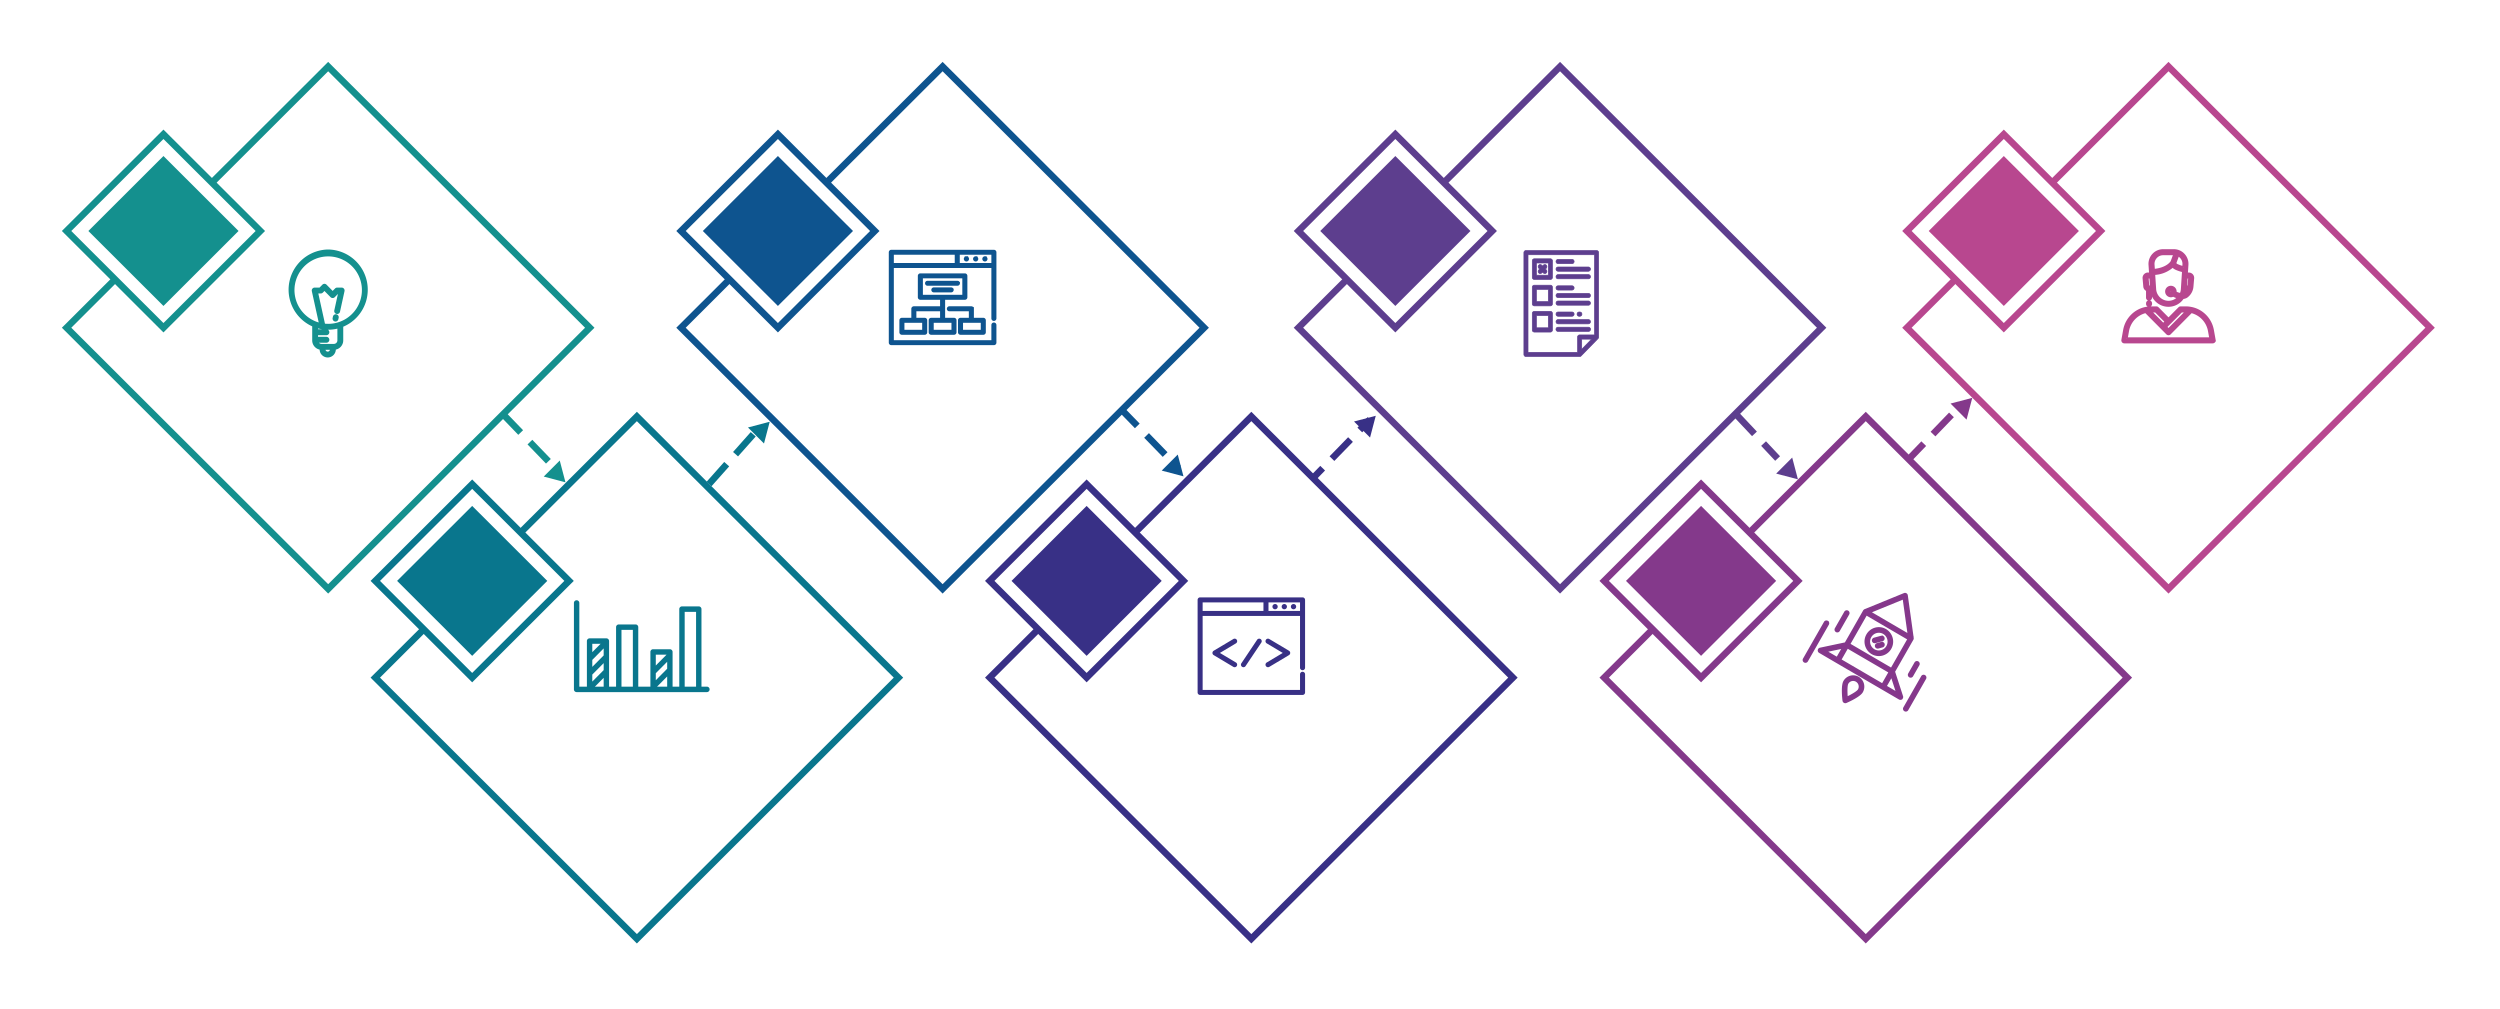 <svg id="scheme_new" data-name="scheme new" xmlns="http://www.w3.org/2000/svg" xmlns:xlink="http://www.w3.org/1999/xlink" width="751" height="303" viewBox="0 0 751 303">
<defs>
    <style>
      .cls-1, .cls-12, .cls-13, .cls-15, .cls-16, .cls-2, .cls-21, .cls-22, .cls-26, .cls-27, .cls-31, .cls-32, .cls-6, .cls-7 {
        fill: #fff;
      }

      .cls-1, .cls-2, .cls-4, .cls-5 {
        stroke: #14908e;
      }

      .cls-1, .cls-11, .cls-12, .cls-13, .cls-15, .cls-16, .cls-2, .cls-20, .cls-21, .cls-22, .cls-25, .cls-26, .cls-27, .cls-30, .cls-31, .cls-32, .cls-4, .cls-6, .cls-7, .cls-9 {
        stroke-width: 2px;
      }

      .cls-1, .cls-10, .cls-11, .cls-12, .cls-13, .cls-14, .cls-15, .cls-16, .cls-17, .cls-18, .cls-19, .cls-2, .cls-20, .cls-21, .cls-22, .cls-23, .cls-24, .cls-25, .cls-26, .cls-27, .cls-28, .cls-29, .cls-3, .cls-30, .cls-31, .cls-32, .cls-33, .cls-4, .cls-5, .cls-6, .cls-7, .cls-8, .cls-9 {
        fill-rule: evenodd;
      }

      .cls-1 {
        filter: url(#filter);
      }

      .cls-3, .cls-5 {
        fill: #14908e;
      }

      .cls-11, .cls-20, .cls-25, .cls-30, .cls-4, .cls-9 {
        fill: none;
        stroke-dasharray: 8 4;
      }

      .cls-14, .cls-23, .cls-33, .cls-5 {
        stroke-width: 0.5px;
      }

      .cls-6, .cls-7, .cls-9 {
        stroke: #09768d;
      }

      .cls-6 {
        filter: url(#filter-2);
      }

      .cls-8 {
        fill: #09768d;
      }

      .cls-10, .cls-14 {
        fill: #0e548f;
      }

      .cls-11, .cls-12, .cls-13, .cls-14 {
        stroke: #0e548f;
      }

      .cls-12 {
        filter: url(#filter-3);
      }

      .cls-15, .cls-16, .cls-18 {
        stroke: #b8478f;
      }

      .cls-15 {
        filter: url(#filter-4);
      }

      .cls-17, .cls-18 {
        fill: #b8478f;
      }

      .cls-18 {
        stroke-width: 0.7px;
      }

      .cls-19 {
        fill: #84398b;
      }

      .cls-20, .cls-21, .cls-22, .cls-23 {
        stroke: #84398b;
      }

      .cls-21 {
        filter: url(#filter-5);
      }

      .cls-23 {
        fill: #86368b;
      }

      .cls-24, .cls-28 {
        fill: #5d3e8e;
      }

      .cls-25, .cls-26, .cls-27, .cls-28 {
        stroke: #5d3e8e;
      }

      .cls-26 {
        filter: url(#filter-6);
      }

      .cls-28 {
        stroke-width: 0.2px;
      }

      .cls-29 {
        fill: #383086;
      }

      .cls-30, .cls-31, .cls-32 {
        stroke: #383086;
      }

      .cls-31 {
        filter: url(#filter-7);
      }

      .cls-33 {
        fill: #383085;
        stroke: #383085;
      }
    </style>
    <filter id="filter" x="11" y="2760" width="197" height="196" filterUnits="userSpaceOnUse">
      <feOffset result="offset" in="SourceAlpha"/>
      <feGaussianBlur result="blur" stdDeviation="4.472"/>
      <feFlood result="flood" flood-opacity="0.39"/>
      <feComposite result="composite" operator="in" in2="blur"/>
      <feBlend result="blend" in="SourceGraphic"/>
    </filter>
    <filter id="filter-2" x="103" y="2865" width="197" height="196" filterUnits="userSpaceOnUse">
      <feOffset result="offset" in="SourceAlpha"/>
      <feGaussianBlur result="blur" stdDeviation="4.472"/>
      <feFlood result="flood" flood-opacity="0.39"/>
      <feComposite result="composite" operator="in" in2="blur"/>
      <feBlend result="blend" in="SourceGraphic"/>
    </filter>
    <filter id="filter-3" x="195" y="2760" width="197" height="196" filterUnits="userSpaceOnUse">
      <feOffset result="offset" in="SourceAlpha"/>
      <feGaussianBlur result="blur" stdDeviation="4.472"/>
      <feFlood result="flood" flood-opacity="0.39"/>
      <feComposite result="composite" operator="in" in2="blur"/>
      <feBlend result="blend" in="SourceGraphic"/>
    </filter>
    <filter id="filter-4" x="563" y="2760" width="197" height="196" filterUnits="userSpaceOnUse">
      <feOffset result="offset" in="SourceAlpha"/>
      <feGaussianBlur result="blur" stdDeviation="4.472"/>
      <feFlood result="flood" flood-opacity="0.39"/>
      <feComposite result="composite" operator="in" in2="blur"/>
      <feBlend result="blend" in="SourceGraphic"/>
    </filter>
    <filter id="filter-5" x="472" y="2865" width="198" height="196" filterUnits="userSpaceOnUse">
      <feOffset result="offset" in="SourceAlpha"/>
      <feGaussianBlur result="blur" stdDeviation="4.472"/>
      <feFlood result="flood" flood-opacity="0.39"/>
      <feComposite result="composite" operator="in" in2="blur"/>
      <feBlend result="blend" in="SourceGraphic"/>
    </filter>
    <filter id="filter-6" x="381" y="2760" width="197" height="196" filterUnits="userSpaceOnUse">
      <feOffset result="offset" in="SourceAlpha"/>
      <feGaussianBlur result="blur" stdDeviation="4.472"/>
      <feFlood result="flood" flood-opacity="0.39"/>
      <feComposite result="composite" operator="in" in2="blur"/>
      <feBlend result="blend" in="SourceGraphic"/>
    </filter>
    <filter id="filter-7" x="288" y="2865" width="197" height="196" filterUnits="userSpaceOnUse">
      <feOffset result="offset" in="SourceAlpha"/>
      <feGaussianBlur result="blur" stdDeviation="4.472"/>
      <feFlood result="flood" flood-opacity="0.39"/>
      <feComposite result="composite" operator="in" in2="blur"/>
      <feBlend result="blend" in="SourceGraphic"/>
    </filter>
  </defs>
  <g id="_1" data-name="#1">
    <g transform="translate(-10 -2759)" style="fill: #fff; filter: url(#filter)">
      <path id="path-7" class="cls-1" d="M108.581,2779l78.585,78.45-78.585,78.45L30,2857.45Z" style="stroke: inherit; filter: none; fill: inherit"/>
    </g>
    <use transform="translate(-10 -2759)" xlink:href="#path-7" style="stroke: #14908e; filter: none; fill: none"/>
    <path id="Rectangle_666_copy" data-name="Rectangle 666 copy" class="cls-2" d="M59.1,2799.34l29.106,29.05L59.1,2857.45,30,2828.39Z" transform="translate(-10 -2759)"/>
    <path id="Rectangle_666_copy_2" data-name="Rectangle 666 copy 2" class="cls-3" d="M59.1,2805.87l22.557,22.52L59.1,2850.91l-22.557-22.52Z" transform="translate(-10 -2759)"/>
    <g id="arrow">
      <path id="Polygon_1" data-name="Polygon 1" class="cls-3" d="M179.868,2903.89l-6.532-1.73,4.813-4.82Z" transform="translate(-10 -2759)"/>
      <path id="Shape_4_copy" data-name="Shape 4 copy" class="cls-4" d="M160.859,2883.17l16.347,16.96" transform="translate(-10 -2759)"/>
    </g>
    <path class="cls-5" d="M108.583,2834.2a11.831,11.831,0,0,0-4.546,22.67v4.37a2.579,2.579,0,0,0,2.229,2.57v0.14a2.182,2.182,0,1,0,4.364,0v-0.14a2.579,2.579,0,0,0,2.229-2.57v-4.26A11.828,11.828,0,0,0,108.583,2834.2Zm-0.135,30.68a0.931,0.931,0,0,1-.926-0.93v-0.12h1.852v0.12h0A0.931,0.931,0,0,1,108.448,2864.88Zm3.155-3.64a1.309,1.309,0,0,1-1.3,1.32h-3.714a1.307,1.307,0,0,1-1.212-.85h2.664a0.64,0.64,0,0,0,0-1.28h-2.75v-0.98h2.75a0.64,0.64,0,0,0,0-1.28h-2.75v-0.85a11.556,11.556,0,0,0,6.31.08v3.84h0Zm-3.02-4.71a11.838,11.838,0,0,1-1.2-.07,0.664,0.664,0,0,0-.013-0.19l-2.059-9.36h1.041a0.66,0.66,0,0,0,.444-0.18l0.67-.68,2.022,2.05a0.638,0.638,0,0,0,.888,0l1.167-1.19h0.308l-1.185,5.39a0.64,0.64,0,0,0,.476.76,0.626,0.626,0,0,0,.75-0.48l1.355-6.17a0.635,0.635,0,0,0-.613-0.77h-1.351a0.626,0.626,0,0,0-.444.19l-0.907.92-2.021-2.05a0.615,0.615,0,0,0-.889,0l-0.93.94H104.53a0.635,0.635,0,0,0-.613.77l2.156,9.81A10.378,10.378,0,1,1,108.583,2856.53Zm2.428-2.86a0.626,0.626,0,0,0-.75.48l-0.09.41a0.641,0.641,0,0,0,.476.76,0.657,0.657,0,0,0,.137.02,0.629,0.629,0,0,0,.613-0.5l0.09-.41A0.631,0.631,0,0,0,111.011,2853.67Z" transform="translate(-10 -2759)"/>
  </g>
  <g id="_2" data-name="#2">
    <g transform="translate(-10 -2759)" style="fill: #fff; filter: url(#filter-2)">
      <path id="path-6" class="cls-6" d="M201.319,2884.11l78.585,78.45-78.585,78.45-78.586-78.45Z" style="stroke: inherit; filter: none; fill: inherit"/>
    </g>
    <use transform="translate(-10 -2759)" xlink:href="#path-6" style="stroke: #09768d; filter: none; fill: none"/>
    <path id="Rectangle_666_copy-2" data-name="Rectangle 666 copy" class="cls-7" d="M151.842,2904.44l29.106,29.06-29.106,29.06-29.106-29.06Z" transform="translate(-10 -2759)"/>
    <path id="Rectangle_666_copy_2-2" data-name="Rectangle 666 copy 2" class="cls-8" d="M151.842,2910.98L174.4,2933.5l-22.557,22.52-22.557-22.52Z" transform="translate(-10 -2759)"/>
    <path class="cls-8" d="M222.344,2965.27h-1.623v-23.29a0.818,0.818,0,0,0-.812-0.82h-5.042a0.818,0.818,0,0,0-.812.82v23.29h-2.011v-10.43a0.81,0.81,0,0,0-.812-0.81H206.19a0.809,0.809,0,0,0-.812.81v10.43h-3.644V2947.4a0.818,0.818,0,0,0-.812-0.82H195.88a0.818,0.818,0,0,0-.812.82v17.87h-2.1v-13.7a0.809,0.809,0,0,0-.811-0.81h-5.043a0.809,0.809,0,0,0-.811.81v13.7h-2.273v-25.14a0.812,0.812,0,1,0-1.624,0v25.96a0.818,0.818,0,0,0,.812.82h39.128A0.82,0.82,0,0,0,222.344,2965.27Zm-34.42-12.88h2.5l-2.5,2.52v-2.52Zm3.419,12.88h-2.634l2.634-2.65v2.65Zm0-4.97-3.419,3.45v-2.11l3.419-3.44v2.1Zm0-4.41-3.419,3.44v-2.1l3.419-3.45v2.11Zm8.767,9.38h-3.418v-17.05h3.418v17.05Zm6.891-9.61h3.236L207,2958.92v-3.26Zm0,5.57,3.419-3.44v2.1L207,2963.34v-2.11Zm3.419,4.04h-3.04l3.04-3.06v3.06Zm8.677,0h-3.418V2942.8H219.1v22.47Z" transform="translate(-10 -2759)"/>
    <g id="arrow-2" data-name="arrow">
      <path id="Polygon_1-2" data-name="Polygon 1" class="cls-8" d="M241.224,2885.69l-6.532,1.72,4.813,4.82Z" transform="translate(-10 -2759)"/>
      <path id="Shape_4_copy-2" data-name="Shape 4 copy" class="cls-9" d="M222.986,2904.41l14.078-15.84" transform="translate(-10 -2759)"/>
    </g>
  </g>
  <g id="_3" data-name="#3">
    <g id="arrow_copy_4" data-name="arrow copy 4">
      <path id="Polygon_1-3" data-name="Polygon 1" class="cls-10" d="M365.514,2902.09l-6.532-1.72,4.813-4.82Z" transform="translate(-10 -2759)"/>
      <path id="Shape_4_copy-3" data-name="Shape 4 copy" class="cls-11" d="M329.343,2863.99l34.664,35.68" transform="translate(-10 -2759)"/>
    </g>
    <g transform="translate(-10 -2759)" style="fill: #fff; filter: url(#filter-3)">
      <path id="path-5" class="cls-12" d="M293.159,2779l78.586,78.45-78.586,78.45-78.585-78.45Z" style="stroke: inherit; filter: none; fill: inherit"/>
    </g>
    <use transform="translate(-10 -2759)" xlink:href="#path-5" style="stroke: #0e548f; filter: none; fill: none"/>
    <path id="Rectangle_666_copy-3" data-name="Rectangle 666 copy" class="cls-13" d="M243.683,2799.34l29.105,29.05-29.105,29.06-29.106-29.06Z" transform="translate(-10 -2759)"/>
    <path id="Rectangle_666_copy_2-3" data-name="Rectangle 666 copy 2" class="cls-10" d="M243.683,2805.87l22.557,22.52-22.557,22.52-22.557-22.52Z" transform="translate(-10 -2759)"/>
    <path id="Forma_1" data-name="Forma 1" class="cls-14" d="M308.566,2834.29H277.751a0.5,0.5,0,0,0-.508.5v27.15a0.5,0.5,0,0,0,.508.49h30.815a0.5,0.5,0,0,0,.508-0.49v-5.3a0.508,0.508,0,0,0-1.016,0v4.8h-29.8v-22.18h29.8v15.39a0.508,0.508,0,0,0,1.016,0v-19.86A0.5,0.5,0,0,0,308.566,2834.29Zm-30.307.99h18.793v2.98H278.259v-2.98Zm19.809,2.98v-2.98h9.99v2.98h-9.99Zm5.012-2.02a0.53,0.53,0,1,0,.542.53A0.538,0.538,0,0,0,303.08,2836.24Zm-2.777,0a0.53,0.53,0,1,0,.542.53A0.538,0.538,0,0,0,300.3,2836.24Zm5.554,0a0.53,0.53,0,1,0,.542.53A0.538,0.538,0,0,0,305.857,2836.24Zm-7.32,18.48a0.5,0.5,0,0,0-.508.49v3.61a0.5,0.5,0,0,0,.508.5h6.846a0.5,0.5,0,0,0,.508-0.5v-3.61a0.5,0.5,0,0,0-.508-0.49h-3.078v-2.96a0.508,0.508,0,0,0-.508-0.5H295.19a0.508,0.508,0,0,0-.508.5,0.5,0.5,0,0,0,.508.5h6.1v2.46h-2.752Zm6.338,3.61h-5.83v-2.62h5.83v2.62Zm-6.761-14.23a0.5,0.5,0,0,0-.508-0.5h-8.9a0.5,0.5,0,1,0,0,.99h8.9A0.5,0.5,0,0,0,298.114,2844.1Zm-1.88,1.98a0.5,0.5,0,0,0-.508-0.49h-5.135a0.5,0.5,0,1,0,0,.99h5.135A0.5,0.5,0,0,0,296.234,2846.08Zm-6.5,8.64a0.5,0.5,0,0,0-.508.49v3.61a0.5,0.5,0,0,0,.508.5h6.846a0.5,0.5,0,0,0,.508-0.5v-3.61a0.5,0.5,0,0,0-.508-0.49h-2.915v-5.91h6.175a0.508,0.508,0,0,0,.508-0.5v-6.44a0.508,0.508,0,0,0-.508-0.5H286.476a0.508,0.508,0,0,0-.508.5v6.44a0.508,0.508,0,0,0,.508.5h6.174v2.45h-8.13a0.508,0.508,0,0,0-.508.5v2.96h-3.078a0.5,0.5,0,0,0-.508.49v3.61a0.5,0.5,0,0,0,.508.5h6.845a0.5,0.5,0,0,0,.508-0.5v-3.61a0.5,0.5,0,0,0-.508-0.49h-2.751v-2.46h7.622v2.46h-2.915Zm-2.751-12.35h12.349v5.44H286.984v-5.44Zm0.288,15.96h-5.83v-2.62h5.83v2.62Zm8.8,0h-5.83v-2.62h5.83v2.62Z" transform="translate(-10 -2759)"/>
  </g>
  <g id="_7" data-name="#7">
    <g transform="translate(-10 -2759)" style="fill: #fff; filter: url(#filter-4)">
      <path id="path-4" class="cls-15" d="M661.419,2779l78.586,78.45-78.586,78.45-78.585-78.45Z" style="stroke: inherit; filter: none; fill: inherit"/>
    </g>
    <use transform="translate(-10 -2759)" xlink:href="#path-4" style="stroke: #b8478f; filter: none; fill: none"/>
    <path id="Rectangle_666_copy-4" data-name="Rectangle 666 copy" class="cls-16" d="M611.943,2799.34l29.105,29.05-29.105,29.06-29.106-29.06Z" transform="translate(-10 -2759)"/>
    <path id="Rectangle_666_copy_2-4" data-name="Rectangle 666 copy 2" class="cls-17" d="M611.943,2805.87l22.557,22.52-22.557,22.52-22.557-22.52Z" transform="translate(-10 -2759)"/>
    <path class="cls-18" d="M668.454,2841.63a1.259,1.259,0,0,0-.926-0.41h-0.645l0.077-1.19,0.095-1.48a4.055,4.055,0,0,0-1.084-3.05,3.96,3.96,0,0,0-2.952-1.29H659.8a3.96,3.96,0,0,0-2.952,1.29,4.055,4.055,0,0,0-1.084,3.05l0.143,2.22,0.029,0.45h-0.7a1.261,1.261,0,0,0-1.252,1.37l0.21,2.47a1.262,1.262,0,0,0,.824,1.09v2.3a0.551,0.551,0,0,0,1.1,0v-2.23h0.148a5.188,5.188,0,0,0,2.644,3.95,5.174,5.174,0,0,0,6.812-1.68,2.9,2.9,0,0,0,1.054-.32,4.161,4.161,0,0,0,1.789-3.11h0l0.209-2.47A1.269,1.269,0,0,0,668.454,2841.63Zm-13,3.48a0.153,0.153,0,0,1-.154-0.14l-0.209-2.47a0.146,0.146,0,0,1,.04-0.12,0.163,0.163,0,0,1,.114-0.05h0.772l0.179,2.78h-0.742Zm1.418-6.63a2.941,2.941,0,0,1,.789-2.22,2.888,2.888,0,0,1,2.148-.94h3.216a1.5,1.5,0,0,1,.212.01l-0.853,2.29c-0.138.24-1.39,2.14-5.4,2.52Zm8.612,7.38a4.153,4.153,0,0,1-.391,1.52,5.136,5.136,0,0,1-1.614-.53,1.429,1.429,0,0,0,.031-0.29,1.377,1.377,0,1,0-1.377,1.39,1.353,1.353,0,0,0,.69-0.19,7.285,7.285,0,0,0,1.6.62,4.2,4.2,0,0,1-1.038.82,4.039,4.039,0,0,1-3.929,0,4.1,4.1,0,0,1-2.1-3.34l-0.3-4.61a8.94,8.94,0,0,0,5.628-2.26,3.1,3.1,0,0,0,.953.71,10.814,10.814,0,0,0,2.2.73Zm-3.076.7a0.276,0.276,0,1,1-.551,0A0.276,0.276,0,1,1,662.4,2846.56Zm3.553-8.08-0.053.82a8.63,8.63,0,0,1-1.77-.59,1.215,1.215,0,0,1-.74-0.65h0l0.907-2.45a3.054,3.054,0,0,1,.865.65A2.941,2.941,0,0,1,665.956,2838.48Zm0.407,8.65a5.446,5.446,0,0,0,.188-0.91h0.566A2.2,2.2,0,0,1,666.363,2847.13Zm1.11-2.16a0.153,0.153,0,0,1-.154.14h-0.687l0.179-2.78h0.717a0.163,0.163,0,0,1,.114.05,0.146,0.146,0,0,1,.04.12Zm7.755,16.17-0.532-2.96a8.218,8.218,0,0,0-2.265-4.37,8.057,8.057,0,0,0-4.263-2.27,7.741,7.741,0,0,0-1.517-.15h-1.6a0.531,0.531,0,0,0-.389.17l-3.246,3.27-3.246-3.27a0.535,0.535,0,0,0-.39-0.17h-1.6a7.741,7.741,0,0,0-1.517.15h0a8.05,8.05,0,0,0-4.262,2.27,8.213,8.213,0,0,0-2.266,4.37l-0.532,2.96a0.565,0.565,0,0,0,.119.46,0.539,0.539,0,0,0,.423.2h26.549a0.538,0.538,0,0,0,.423-0.2A0.565,0.565,0,0,0,675.228,2861.14Zm-13.427-5.13,3.474-3.5h1.59l-5.453,5.5-0.8-.8Zm-5.629-3.5h1.376l3.085,3.11-0.8.8-3.878-3.91h0.214Zm-7.375,8.18,0.414-2.32a7.161,7.161,0,0,1,5.367-5.68l6.444,6.5a0.155,0.155,0,0,0,.042.04,0.537,0.537,0,0,0,.7,0,0.131,0.131,0,0,0,.042-0.04l6.444-6.5a7.161,7.161,0,0,1,5.367,5.68l0.415,2.32H648.8Zm6.776-11.13a0.555,0.555,0,0,0-.551.56v0.22a0.551,0.551,0,0,0,1.1,0v-0.22A0.555,0.555,0,0,0,655.573,2849.56Z" transform="translate(-10 -2759)"/>
    <g id="arrow_copy_7" data-name="arrow copy 7">
      <path id="Polygon_1-4" data-name="Polygon 1" class="cls-19" d="M602.473,2878.51l-6.531,1.72,4.812,4.83Z" transform="translate(-10 -2759)"/>
      <path id="Shape_4_copy-4" data-name="Shape 4 copy" class="cls-20" d="M574.01,2906.67l23.777-24.66" transform="translate(-10 -2759)"/>
    </g>
  </g>
  <g id="_6" data-name="#6">
    <g transform="translate(-10 -2759)" style="fill: #fff; filter: url(#filter-5)">
      <path id="path-3" class="cls-21" d="M570.476,2884.11l78.586,78.45-78.586,78.45-78.585-78.45Z" style="stroke: inherit; filter: none; fill: inherit"/>
    </g>
    <use transform="translate(-10 -2759)" xlink:href="#path-3" style="stroke: #84398b; filter: none; fill: none"/>
    <path id="Rectangle_666_copy-5" data-name="Rectangle 666 copy" class="cls-22" d="M521,2904.44l29.105,29.06L521,2962.56l-29.106-29.06Z" transform="translate(-10 -2759)"/>
    <path id="Rectangle_666_copy_2-5" data-name="Rectangle 666 copy 2" class="cls-19" d="M521,2910.98l22.557,22.52L521,2956.02l-22.557-22.52Z" transform="translate(-10 -2759)"/>
    <path class="cls-23" d="M576.431,2948.19a4.032,4.032,0,0,0-5.537,1.5,4.129,4.129,0,0,0,1.48,5.6,4.031,4.031,0,0,0,5.537-1.5A4.129,4.129,0,0,0,576.431,2948.19Zm-3.466,6.07a2.927,2.927,0,0,1-1.049-3.97,2.859,2.859,0,0,1,3.924-1.07,2.926,2.926,0,0,1,1.049,3.97A2.859,2.859,0,0,1,572.965,2954.26Zm-4.726,8.27a3.1,3.1,0,0,0-4.246,1.16c-0.757,1.32-.347,5.05-0.257,5.78a0.6,0.6,0,0,0,.815.48c0.672-.29,4.067-1.8,4.824-3.12A3.174,3.174,0,0,0,568.239,2962.53Zm-3.416,5.99c-0.138-1.61-.157-3.62.192-4.24a1.917,1.917,0,0,1,2.634-.71,1.961,1.961,0,0,1,.7,2.66C568,2966.84,566.27,2967.83,564.823,2968.52Zm16.617-.31-2.418-7.46,5.539-9.7a0.038,0.038,0,0,0,.008-0.02c0.006-.01.011-0.02,0.016-0.03a0.03,0.03,0,0,0,.01-0.02l0.012-.03c0-.01.006-0.02,0.008-0.03s0.006-.02.008-0.03a0.076,0.076,0,0,0,.006-0.02c0-.01,0-0.02,0-0.03s0-.02,0-0.03,0-.02,0-0.03,0-.02,0-0.03,0-.02,0-0.03a0.153,0.153,0,0,0,0-.03c0-.01,0-0.02,0-0.02l-1.772-12.81a0.594,0.594,0,0,0-.805-0.47l-11.853,4.85a0.014,0.014,0,0,1-.015.01c-0.011.01-.021,0.01-0.032,0.02s-0.015.01-.022,0.01a0.049,0.049,0,0,0-.028.02c-0.008,0-.015.01-0.022,0.01s-0.017.01-.025,0.02-0.014.01-.022,0.02a0.039,0.039,0,0,0-.021.02c-0.007.01-.014,0.01-0.021,0.02s-0.013.01-.018,0.02l-0.021.03a0.039,0.039,0,0,0-.015.02l-0.018.03s-0.007,0-.01.01l-5.539,9.7-7.6,1.61a0.6,0.6,0,0,0-.462.49,0.59,0.59,0,0,0,.288.61l5.177,3.03,13.624,7.95,5.177,3.02a0.585,0.585,0,0,0,.668-0.05A0.607,0.607,0,0,0,581.44,2968.21Zm-19.578-11.61-3.329-1.94,5.05-1.07Zm19.937-17.81,1.5,10.83-11.529-6.73Zm-6.313,25.77-12.6-7.36,2.088-3.65,12.6,7.35Zm2.678-4.69-12.6-7.36,5.081-8.9,12.6,7.36Zm-1.656,5.28,1.722-3.01,1.607,4.96Zm-0.633-14.51a0.582,0.582,0,0,0-.722-0.42l-2.15.58a0.609,0.609,0,0,0-.418.74,0.591,0.591,0,0,0,.723.42l2.15-.59A0.593,0.593,0,0,0,575.875,2950.64Zm0.03,1.86a0.582,0.582,0,0,0-.722-0.42l-1.29.35a0.6,0.6,0,0,0-.143,1.09,0.578,0.578,0,0,0,.448.06l1.29-.35A0.6,0.6,0,0,0,575.905,2952.5Zm12.247,9.52a0.587,0.587,0,0,0-.806.22l-5.356,9.38a0.594,0.594,0,0,0,.216.81,0.584,0.584,0,0,0,.806-0.21l5.356-9.38A0.606,0.606,0,0,0,588.152,2962.02Zm-2.009-4.12a0.6,0.6,0,0,0-.807.22l-1.89,3.31a0.606,0.606,0,0,0,.215.82,0.588,0.588,0,0,0,.807-0.22l1.89-3.31A0.606,0.606,0,0,0,586.143,2957.9Zm-27.19-12.19a0.587,0.587,0,0,0-.806.22l-6.3,11.03a0.6,0.6,0,0,0,.216.82,0.579,0.579,0,0,0,.806-0.22l6.3-11.03A0.606,0.606,0,0,0,558.953,2945.71Zm6.106-3.06a0.6,0.6,0,0,0-.807.22l-2.835,4.97a0.6,0.6,0,0,0,.216.81,0.584,0.584,0,0,0,.806-0.21l2.835-4.97A0.605,0.605,0,0,0,565.059,2942.65Z" transform="translate(-10 -2759)"/>
    <g id="arrow_copy_6" data-name="arrow copy 6">
      <path id="Polygon_1-5" data-name="Polygon 1" class="cls-24" d="M550.093,2902.99l-6.532-1.72,4.813-4.82Z" transform="translate(-10 -2759)"/>
      <path id="Shape_4_copy-5" data-name="Shape 4 copy" class="cls-25" d="M515.132,2866.01l28.862,30.73" transform="translate(-10 -2759)"/>
    </g>
  </g>
  <g id="_5" data-name="#5">
    <g transform="translate(-10 -2759)" style="fill: #fff; filter: url(#filter-6)">
      <path id="path-2" class="cls-26" d="M478.636,2779l78.585,78.45-78.585,78.45-78.586-78.45Z" style="stroke: inherit; filter: none; fill: inherit"/>
    </g>
    <use transform="translate(-10 -2759)" xlink:href="#path-2" style="stroke: #5d3e8e; filter: none; fill: none"/>
    <path id="Rectangle_666_copy-6" data-name="Rectangle 666 copy" class="cls-27" d="M429.159,2799.34l29.106,29.05-29.106,29.06-29.106-29.06Z" transform="translate(-10 -2759)"/>
    <path id="Rectangle_666_copy_2-6" data-name="Rectangle 666 copy 2" class="cls-24" d="M429.159,2805.87l22.557,22.52-22.557,22.52L406.6,2828.39Z" transform="translate(-10 -2759)"/>
    <path class="cls-28" d="M489.609,2834.26H468.4a0.631,0.631,0,0,0-.617.64v30.57a0.631,0.631,0,0,0,.617.64h16.128a0.61,0.61,0,0,0,.437-0.19l5.082-5.22a0.645,0.645,0,0,0,.181-0.45V2834.9A0.631,0.631,0,0,0,489.609,2834.26Zm-4.467,29.68,0-3.06h2.98Zm3.85-4.33h-4.47a0.606,0.606,0,0,0-.436.19,0.645,0.645,0,0,0-.181.45l0,4.59H469.015v-29.31h19.977v24.08Zm-6.749-22.68h-4.195a0.622,0.622,0,0,0-.617.63,0.631,0.631,0,0,0,.617.64h4.195a0.631,0.631,0,0,0,.617-0.64A0.622,0.622,0,0,0,482.243,2836.93Zm4.906,2.28h-9.1a0.622,0.622,0,0,0-.617.63,0.631,0.631,0,0,0,.617.64h9.1a0.631,0.631,0,0,0,.617-0.64A0.622,0.622,0,0,0,487.149,2839.21Zm0,2.28h-9.1a0.631,0.631,0,0,0-.617.64,0.622,0.622,0,0,0,.617.63h9.1a0.622,0.622,0,0,0,.617-0.63A0.631,0.631,0,0,0,487.149,2841.49Zm-11.416-4.75h-4.814a0.622,0.622,0,0,0-.617.63v4.95a0.622,0.622,0,0,0,.617.63h4.814a0.623,0.623,0,0,0,.617-0.63v-4.95A0.623,0.623,0,0,0,475.733,2836.74Zm-0.617,4.94h-3.58V2838h3.58v3.68Zm-0.865-1.86,0.257-.26a0.651,0.651,0,0,0,0-.9,0.619,0.619,0,0,0-.873,0l-0.256.27-0.257-.27a0.619,0.619,0,0,0-.873,0,0.651,0.651,0,0,0,0,.9l0.257,0.26-0.257.27a0.651,0.651,0,0,0,0,.9,0.619,0.619,0,0,0,.873,0l0.257-.27,0.256,0.27a0.619,0.619,0,0,0,.873,0,0.651,0.651,0,0,0,0-.9Zm7.992,5.04h-4.195a0.622,0.622,0,0,0-.617.63,0.631,0.631,0,0,0,.617.64h4.195a0.631,0.631,0,0,0,.617-0.64A0.622,0.622,0,0,0,482.243,2844.86Zm4.906,2.28h-9.1a0.622,0.622,0,0,0-.617.63,0.631,0.631,0,0,0,.617.64h9.1a0.631,0.631,0,0,0,.617-0.64A0.622,0.622,0,0,0,487.149,2847.14Zm0,2.28h-9.1a0.631,0.631,0,0,0-.617.64,0.622,0.622,0,0,0,.617.63h9.1a0.622,0.622,0,0,0,.617-0.63A0.631,0.631,0,0,0,487.149,2849.42Zm-11.416-4.75h-4.814a0.622,0.622,0,0,0-.617.63v4.95a0.622,0.622,0,0,0,.617.63h4.814a0.623,0.623,0,0,0,.617-0.63v-4.95A0.623,0.623,0,0,0,475.733,2844.67Zm-0.617,4.94h-3.58v-3.68h3.58v3.68Zm9.472,3.12h-0.217a0.623,0.623,0,0,0-.617.63,0.632,0.632,0,0,0,.617.64h0.217a0.631,0.631,0,0,0,.617-0.64A0.622,0.622,0,0,0,484.588,2852.73Zm-2.345,0h-4.195a0.622,0.622,0,0,0-.617.63,0.631,0.631,0,0,0,.617.64h4.195a0.631,0.631,0,0,0,.617-0.64A0.622,0.622,0,0,0,482.243,2852.73Zm4.906,2.28h-9.1a0.622,0.622,0,0,0-.617.63,0.631,0.631,0,0,0,.617.64h9.1a0.631,0.631,0,0,0,.617-0.64A0.622,0.622,0,0,0,487.149,2855.01Zm0,2.28h-9.1a0.635,0.635,0,0,0,0,1.27h9.1A0.635,0.635,0,0,0,487.149,2857.29Zm-11.416-4.76h-4.814a0.631,0.631,0,0,0-.617.64v4.94a0.625,0.625,0,0,0,.617.64h4.814a0.625,0.625,0,0,0,.617-0.64v-4.94A0.632,0.632,0,0,0,475.733,2852.53Zm-0.617,4.95h-3.58v-3.68h3.58v3.68Z" transform="translate(-10 -2759)"/>
    <g id="arrow_copy_5" data-name="arrow copy 5">
      <path id="Polygon_1-6" data-name="Polygon 1" class="cls-29" d="M423.28,2883.9l-6.532,1.72,4.813,4.82Z" transform="translate(-10 -2759)"/>
      <path id="Shape_4_copy-6" data-name="Shape 4 copy" class="cls-30" d="M385.012,2922.58l36.56-37.58" transform="translate(-10 -2759)"/>
    </g>
  </g>
  <g id="_4" data-name="#4">
    <g transform="translate(-10 -2759)" style="fill: #fff; filter: url(#filter-7)">
      <path id="path" class="cls-31" d="M385.9,2884.11l78.585,78.45L385.9,3041.01l-78.585-78.45Z" style="stroke: inherit; filter: none; fill: inherit"/>
    </g>
    <use transform="translate(-10 -2759)" xlink:href="#path" style="stroke: #383086; filter: none; fill: none"/>
    <path id="Rectangle_666_copy-7" data-name="Rectangle 666 copy" class="cls-32" d="M336.421,2904.44l29.106,29.06-29.106,29.06-29.106-29.06Z" transform="translate(-10 -2759)"/>
    <path id="Rectangle_666_copy_2-7" data-name="Rectangle 666 copy 2" class="cls-29" d="M336.421,2910.98l22.557,22.52-22.557,22.52-22.557-22.52Z" transform="translate(-10 -2759)"/>
    <path id="Forma_1-2" data-name="Forma 1" class="cls-33" d="M381.325,2951.35a0.5,0.5,0,0,0-.7-0.17l-5.907,3.52a0.523,0.523,0,0,0-.248.44,0.511,0.511,0,0,0,.247.44l5.908,3.53a0.605,0.605,0,0,0,.26.07,0.508,0.508,0,0,0,.436-0.25,0.515,0.515,0,0,0-.177-0.7l-5.176-3.09,5.176-3.09A0.512,0.512,0,0,0,381.325,2951.35Zm9.154,7.58a0.507,0.507,0,0,0,.436.25,0.6,0.6,0,0,0,.259-0.07l5.908-3.53a0.51,0.51,0,0,0,.248-0.44,0.523,0.523,0,0,0-.248-0.44l-5.908-3.52a0.5,0.5,0,0,0-.695.17,0.512,0.512,0,0,0,.176.7l5.176,3.09-5.176,3.09A0.513,0.513,0,0,0,390.479,2958.93Zm-2.635-7.6-4.726,7.06a0.5,0.5,0,0,0,.138.7,0.5,0.5,0,0,0,.282.09,0.5,0.5,0,0,0,.422-0.23l4.726-7.05a0.514,0.514,0,0,0-.138-0.71A0.507,0.507,0,0,0,387.844,2951.33Zm13.442-12.63H370.518a0.51,0.51,0,0,0-.507.51V2967a0.5,0.5,0,0,0,.507.51h30.768a0.5,0.5,0,0,0,.507-0.51v-5.42a0.508,0.508,0,1,0-1.015,0v4.92H371.025v-22.72h29.753v15.77a0.508,0.508,0,1,0,1.015,0v-20.34A0.51,0.51,0,0,0,401.286,2938.7Zm-30.261,1.02H389.79v3.05H371.025v-3.05Zm19.779,3.05v-3.05h9.974v3.05H390.8Zm5-2.07a0.54,0.54,0,0,0-.541.54,0.541,0.541,0,1,0,1.082,0A0.54,0.54,0,0,0,395.808,2940.7Zm-2.772,0a0.54,0.54,0,0,0-.541.54,0.541,0.541,0,1,0,1.082,0A0.54,0.54,0,0,0,393.036,2940.7Zm5.545,0a0.539,0.539,0,0,0-.541.54,0.541,0.541,0,1,0,1.082,0A0.54,0.54,0,0,0,398.581,2940.7Z" transform="translate(-10 -2759)"/>
  </g>
</svg>
